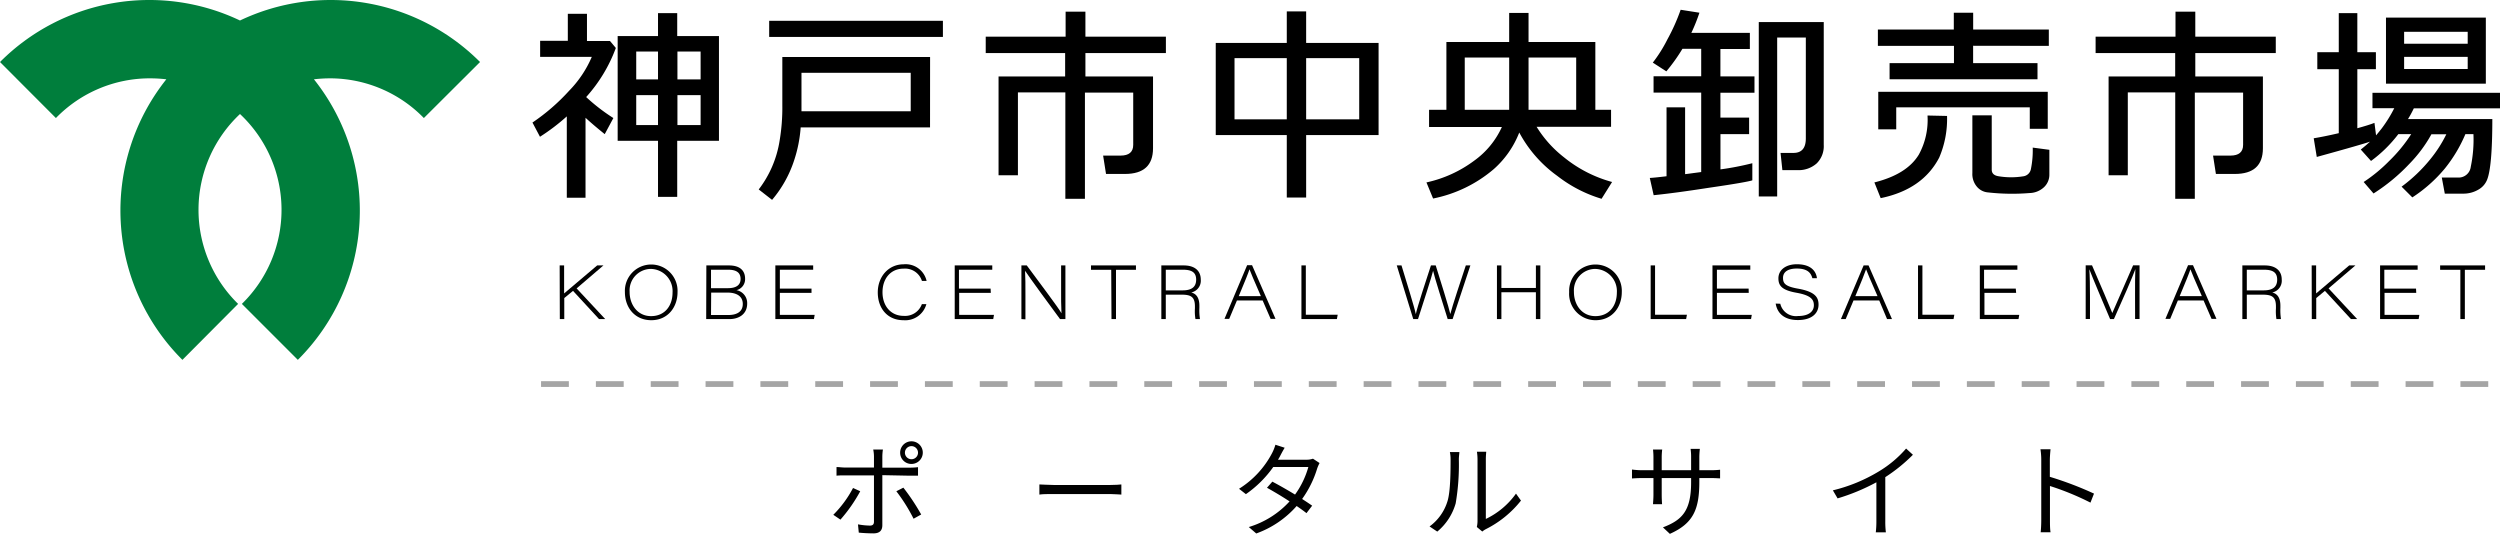 <svg xmlns="http://www.w3.org/2000/svg" viewBox="0 0 465.95 99.5">
  <g>
    <path d="M79,22,89.47,11.56A39.3,39.3,0,0,0,44.73,3.82,39.28,39.28,0,0,0,0,11.56L10.42,22A24.42,24.42,0,0,1,28,14.6a26.85,26.85,0,0,1,3,.18,39.27,39.27,0,0,0,3,52.29L44.38,56.64a24.5,24.5,0,0,1,.35-35.39,24.48,24.48,0,0,1,.35,35.39L55.51,67.07a39.27,39.27,0,0,0,3-52.29,26.67,26.67,0,0,1,3-.18A24.42,24.42,0,0,1,79,22" style="fill: #007e3c"/>
    <line x1="100.84" y1="71.58" x2="464.18" y2="71.58" style="fill: none;stroke: #a5a5a5;stroke-miterlimit: 10;stroke-width: 1.073px;stroke-dasharray: 5.183,5.038"/>
    <g>
      <path d="M160.33,91.56a28.35,28.35,0,0,1-3.69,5.29l-1.33-.9a20.46,20.46,0,0,0,3.68-5Zm4.12-3v9.31c0,1-.5,1.54-1.66,1.54-.81,0-2-.06-2.73-.14l-.15-1.54a13.31,13.31,0,0,0,2.23.23c.52,0,.75-.23.75-.73V88.6h-5.35c-.57,0-1.11,0-1.63.06V87.05c.54,0,1,.09,1.63.09h5.35v-2a6.62,6.62,0,0,0-.14-1.36h1.81a8.87,8.87,0,0,0-.11,1.38v2h5.07a12.15,12.15,0,0,0,1.58-.09v1.59c-.52,0-1.1,0-1.56,0Zm3.92,2.33a39.63,39.63,0,0,1,3.32,5l-1.42.79a31.87,31.87,0,0,0-3.21-5.12Zm-.6-6.52a2.11,2.11,0,1,1,2.1,2.1A2.09,2.09,0,0,1,167.77,84.41Zm.89,0a1.22,1.22,0,1,0,2.44,0,1.22,1.22,0,1,0-2.44,0Z"/>
      <path d="M193.72,90.29c.57,0,1.59.1,2.67.1h10.53c1,0,1.66-.06,2.08-.1v1.89c-.38,0-1.19-.1-2.06-.1H196.39c-1.06,0-2.08,0-2.67.1Z"/>
      <path d="M245.94,86.3a8,8,0,0,0-.44,1A19.31,19.31,0,0,1,242.69,93c.73.47,1.39.91,1.87,1.25l-1.06,1.39c-.46-.37-1.1-.83-1.83-1.33a18.23,18.23,0,0,1-7.53,5.12l-1.39-1.2a16.87,16.87,0,0,0,7.6-4.78c-1.52-1-3.14-1.95-4.21-2.54l1-1.14c1.11.58,2.73,1.5,4.23,2.41a16.31,16.31,0,0,0,2.48-5.14h-6.54a20.6,20.6,0,0,1-5.1,5.06l-1.28-1a17.24,17.24,0,0,0,6.17-6.67,8.24,8.24,0,0,0,.61-1.54l1.73.56c-.31.5-.65,1.15-.84,1.52s-.25.46-.41.71h5.25a3.5,3.5,0,0,0,1.27-.19Z"/>
      <path d="M266.44,98.12a9.09,9.09,0,0,0,3.35-4.73c.55-1.77.57-5.59.57-7.73a6.8,6.8,0,0,0-.13-1.4H272c0,.23-.1.81-.1,1.38a42.73,42.73,0,0,1-.59,8.17,10.62,10.62,0,0,1-3.43,5.27Zm8.81.1a5.07,5.07,0,0,0,.13-1.08V85.62a9.5,9.5,0,0,0-.11-1.42H277c0,.15-.07.69-.07,1.42v11.1A14.6,14.6,0,0,0,282.55,92l.93,1.3a19.48,19.48,0,0,1-6.56,5.33,3.65,3.65,0,0,0-.65.44Z"/>
      <path d="M318.84,87.64a15.92,15.92,0,0,0,1.75-.09v1.61c-.19,0-.91-.06-1.75-.06h-2.12v.68c0,5.13-1.09,7.76-5.49,9.72l-1.29-1.21c3.5-1.34,5.25-3,5.25-8.38V89.1h-5.48v3.12c0,.71.05,1.55.07,1.75h-1.69c0-.2.08-1,.08-1.75V89.1h-2.06c-.84,0-1.71.06-1.94.08V87.51a14.05,14.05,0,0,0,1.94.13h2.06V85.18c0-.61-.06-1.21-.08-1.4h1.71a12.09,12.09,0,0,0-.09,1.4v2.46h5.48v-2.4a10.34,10.34,0,0,0-.1-1.58h1.73a14.06,14.06,0,0,0-.1,1.58v2.4Z"/>
      <path d="M356.53,84.76a30.57,30.57,0,0,1-5.15,4.17v8.23a15.89,15.89,0,0,0,.11,2.06h-1.88a17.65,17.65,0,0,0,.11-2.06V89.89a37.87,37.87,0,0,1-7.23,3l-.88-1.5a30.17,30.17,0,0,0,8.59-3.54,21,21,0,0,0,5.06-4.25Z"/>
      <path d="M389.62,93.68a50.46,50.46,0,0,0-7.55-3.1l0,6.35c0,.61,0,1.63.11,2.27h-1.84c.07-.62.11-1.56.11-2.27V85.74a12.67,12.67,0,0,0-.15-2h1.88c-.06.59-.13,1.42-.13,2v3.13A63.92,63.92,0,0,1,390.28,92Z"/>
    </g>
    <g>
      <path d="M105.64,36.85V21.69a37.4,37.4,0,0,1-5,3.8l-1.4-2.65a37.64,37.64,0,0,0,6.81-5.9,20.6,20.6,0,0,0,4.25-6.34h-9.63v-3h5.16V2.57h3.57V7.64h4.29l1.09,1.3a28.31,28.31,0,0,1-5.53,9.15A34.8,34.8,0,0,0,114.32,22l-1.61,3q-2.07-1.66-3.58-3.05V36.85Zm17-.16V26.24h-7.52V6.72h7.52V2.45h3.58V6.72H134V26.24h-7.78V36.69Zm0-27.08h-4.06V14.8h4.06Zm-4.06,8.12v5.58h4.06V17.73Zm12-8.12h-4.32V14.8h4.32Zm-4.32,13.7h4.32V17.73h-4.32Z"/>
      <path d="M173.34,23.75l-24.11,0A25.25,25.25,0,0,1,148,29.92a21.84,21.84,0,0,1-4.1,7.33l-2.49-1.94a20,20,0,0,0,3.88-9,36.94,36.94,0,0,0,.52-6.69v-9h27.54Zm2.4-16.87H143.36v-3h32.38Zm-6,13.86V13.57H149.38v7.17Z"/>
      <path d="M198.61,6.84V2.17h3.69V6.84h15V9.89h-15v4.36h12.6l0,13.38q0,4.79-5.23,4.79h-3.53L205.6,29h3.24q2.37,0,2.37-2l0-9.74h-9V37.05h-3.65V17.22h-8.84V32.66h-3.61l0-18.41h12.41V9.89H183.72V6.84Z"/>
      <path d="M243.44,25.17V36.81h-3.61V25.17H226.59V8h13.24V2.13h3.61V8h13.5V25.17Zm-13.35-2.93h9.74V10.84h-9.74Zm13.35,0h9.89V10.84h-9.89Z"/>
      <path d="M298.5,37.05a25.25,25.25,0,0,1-8.27-4.28,23.71,23.71,0,0,1-7.07-8.07,17.68,17.68,0,0,1-4.74,6.81A24.89,24.89,0,0,1,267.1,37l-1.24-3a23.11,23.11,0,0,0,8.91-4.06,15.69,15.69,0,0,0,5.15-6.27H266.35V20.46h3.23V7.83h11.7V2.41h3.61V7.83h12.45V20.46h2.93v3.17H286.39a21.59,21.59,0,0,0,5.12,5.7,24.3,24.3,0,0,0,8.95,4.59ZM281.28,20.46V10.72H273v9.74Zm3.61-9.74v9.74h8.88V10.72Z"/>
      <path d="M326.6,33.61c-.68.23-3.36.7-8.05,1.38q-6.44,1-10.34,1.39l-.72-3.21c.76-.05,1.8-.16,3.12-.32V20h3.46V32.46l3-.4V17.26h-8.88V14.21h8.88V9.1h-3.5a32.58,32.58,0,0,1-3,4.2l-2.52-1.63a26,26,0,0,0,2.71-4.31,36.4,36.4,0,0,0,2.48-5.54l3.5.55a33.16,33.16,0,0,1-1.51,3.76h10.91v3h-5.49v5.11H327v3.05h-6.35v4.63H326V25h-5.34v6.57a52.21,52.21,0,0,0,5.94-1.15Zm8.39-1.9H332.2l-.34-3.21h2.41c1.53,0,2.3-.9,2.3-2.69V7h-5.34V36.62H327.8V4.11h12.11V27a4.51,4.51,0,0,1-1.31,3.45A5.08,5.08,0,0,1,335,31.71Z"/>
      <path d="M359.25,21.53l3.64.08a18.26,18.26,0,0,1-1.46,7.76q-3.09,5.94-10.91,7.56L349.35,34c4-1,6.77-2.7,8.28-5.18A13.49,13.49,0,0,0,359.25,21.53Zm8.5-13v3.24h12v3H352.18v-3h12V8.55H350V5.5h14.15V2.37h3.61V5.5h14.1V8.55ZM381.66,24h-3.35V20H353.42v4.11h-3.35v-7h31.59Zm.3,3.92V32.5a3.19,3.19,0,0,1-1,2.39,4.07,4.07,0,0,1-2.7,1.09,40,40,0,0,1-7.75-.12,3,3,0,0,1-2-1,3.63,3.63,0,0,1-.9-2.61V21.49h3.61V31.63c0,.68.43,1.09,1.28,1.22a14.25,14.25,0,0,0,4.66,0,1.66,1.66,0,0,0,1.36-1.34,17.57,17.57,0,0,0,.34-4Z"/>
      <path d="M405.47,6.84V2.17h3.69V6.84h15V9.89h-15v4.36h12.6l0,13.38q0,4.79-5.23,4.79h-3.53L412.47,29h3.23q2.37,0,2.37-2l0-9.74h-9V37.05h-3.65V17.22h-8.84V32.66H393l0-18.41h12.41V9.89H390.58V6.84Z"/>
      <path d="M441.91,30,440,27.87c.65-.51,1.22-1,1.73-1.47-.71.26-4,1.22-9.93,2.85l-.57-3.48c1.18-.19,2.74-.5,4.67-.95V12.9h-4V9.73h4V2.45h3.46V9.73h3.46V12.9h-3.46v11c1.35-.37,2.42-.7,3.19-1l.3,2.33c.36-.42.72-.87,1.09-1.34a24.73,24.73,0,0,0,2.3-3.72h-4.06V17.3H466v2.89H449.89c-.33.68-.69,1.37-1.09,2h15.72q0,9-1,11.37a3.67,3.67,0,0,1-1.63,1.8,5.45,5.45,0,0,1-2.62.73c-.77,0-2,0-3.61,0l-.56-3h3a2.27,2.27,0,0,0,2.4-2A24.66,24.66,0,0,0,461,25h-1.5a26.73,26.73,0,0,1-3.8,6.37,26.89,26.89,0,0,1-6.09,5.42l-2-2a29,29,0,0,0,5.34-5.1,24.1,24.1,0,0,0,3-4.67h-2.78A25.43,25.43,0,0,1,449,30.6a34.59,34.59,0,0,1-6.62,5.46l-1.84-2.14A28.94,28.94,0,0,0,445.3,30,28,28,0,0,0,449.4,25H447A24.7,24.7,0,0,1,441.91,30Zm21.4-26.72V15.59H444.7V3.28ZM448.08,8.15h11.85V5.93H448.08Zm11.85,2.45H448.08v2.26h11.85Z"/>
    </g>
    <g>
      <path d="M104.31,49.47h.83v5.22c1.5-1.29,4.37-3.68,6.16-5.22h1.17l-5,4.28,5.33,5.72h-1.15l-4.85-5.26-1.63,1.34v3.92h-.83Z"/>
      <path d="M126.28,54.44c0,2.86-1.85,5.24-4.89,5.24s-4.92-2.31-4.92-5.25a4.91,4.91,0,1,1,9.81,0Zm-8.93,0c0,2.29,1.43,4.48,4,4.48s4-1.94,4-4.4a4.14,4.14,0,0,0-4.08-4.4A4,4,0,0,0,117.35,54.39Z"/>
      <path d="M131.65,49.47h4.22c1.91,0,3,.85,3,2.48a2.09,2.09,0,0,1-1.61,2.13,2.45,2.45,0,0,1,2,2.49c0,2.07-1.67,2.9-3.26,2.9h-4.38Zm4,4.24c1.54,0,2.38-.56,2.38-1.72,0-1.36-1.05-1.72-2.32-1.72h-3.19v3.44Zm-3.13,5h3.25c1.24,0,2.67-.4,2.67-2.06,0-1.41-1.1-2.12-2.89-2.12h-3Z"/>
      <path d="M151.25,54.59h-5.9v4.09h6.49l-.14.79h-7.19v-10h7.05v.8h-6.21v3.52h5.9Z"/>
      <path d="M172.66,56.68a4.08,4.08,0,0,1-4.28,3c-3,0-4.78-2.24-4.78-5.18s2-5.24,4.82-5.24a4,4,0,0,1,4.28,3.1h-.87a3.3,3.3,0,0,0-3.42-2.29c-2.4,0-3.93,1.84-3.93,4.4s1.56,4.4,3.94,4.4a3.32,3.32,0,0,0,3.4-2.19Z"/>
      <path d="M184.67,54.59h-5.9v4.09h6.49l-.14.79h-7.18v-10h7v.8h-6.21v3.52h5.9Z"/>
      <path d="M190.37,59.47v-10h1c1.85,2.52,6,8,6.47,8.92h0c-.08-1.43-.07-2.85-.07-4.46V49.47h.8v10h-1c-1.69-2.26-5.78-7.88-6.52-9h0c.07,1.31.07,2.72.07,4.49v4.56Z"/>
      <path d="M207.11,50.28h-3.77v-.81h8.38v.81H208v9.19h-.84Z"/>
      <path d="M217.28,54.92v4.55h-.83v-10h4.2c1.82,0,3.15.84,3.15,2.64a2.23,2.23,0,0,1-1.78,2.4c.75.19,1.52.75,1.52,2.47v.41a10.74,10.74,0,0,0,.11,2.08h-.84a8.59,8.59,0,0,1-.1-2v-.34c0-1.72-.64-2.21-2.46-2.21Zm0-.8h3.13c1.67,0,2.53-.62,2.53-2s-.86-1.85-2.47-1.85h-3.19Z"/>
      <path d="M230.54,56l-1.44,3.43h-.88l4.22-10h.92l4.37,10h-.91L235.33,56Zm4.46-.81c-1.3-3-1.91-4.39-2.12-5h0c-.18.6-.91,2.42-2,5Z"/>
      <path d="M242.56,49.47h.82v9.19h5.94l-.15.81h-6.61Z"/>
      <path d="M263.4,59.47l-3.07-10h.88c.78,2.55,2.47,8,2.67,9.08h0c.23-1.19,2-6.6,2.82-9.08h.89c.71,2.27,2.55,8.15,2.72,9.06h0c.32-1.32,2.09-6.66,2.89-9.06h.85l-3.31,10h-.92c-.72-2.31-2.52-8-2.72-9h0c-.21,1-2,6.44-2.81,9Z"/>
      <path d="M279,49.47h.83v4.2h6.43v-4.2h.83v10h-.83v-5h-6.43v5H279Z"/>
      <path d="M302.27,54.44c0,2.86-1.84,5.24-4.88,5.24a4.92,4.92,0,0,1-4.93-5.25,4.91,4.91,0,1,1,9.81,0Zm-8.92,0c0,2.29,1.42,4.48,4,4.48s4-1.94,4-4.4a4.14,4.14,0,0,0-4.08-4.4A4,4,0,0,0,293.35,54.39Z"/>
      <path d="M307.65,49.47h.82v9.19h5.94l-.15.81h-6.61Z"/>
      <path d="M325.93,54.59H320v4.09h6.5l-.14.79h-7.19v-10h7.05v.8H320v3.52h5.91Z"/>
      <path d="M331.81,56.61a3,3,0,0,0,3.31,2.29c2.08,0,2.95-.91,2.95-2s-.57-1.86-3.26-2.34-3.35-1.31-3.35-2.68c0-1.63,1.46-2.63,3.43-2.63,3,0,3.65,1.67,3.75,2.6h-.85c-.23-.78-.68-1.8-2.91-1.8-1.51,0-2.56.55-2.56,1.74,0,1,.38,1.58,2.74,2,3.33.58,3.88,1.68,3.88,3,0,1.52-1.16,2.86-3.85,2.86-2.48,0-3.83-1.21-4.14-3.07Z"/>
      <path d="M345.46,56,344,59.47h-.89l4.23-10h.92l4.37,10h-.92L350.25,56Zm4.47-.81c-1.31-3-1.92-4.39-2.13-5h0c-.19.6-.92,2.42-2,5Z"/>
      <path d="M357.48,49.47h.82v9.19h5.95l-.15.81h-6.62Z"/>
      <path d="M375.77,54.59h-5.91v4.09h6.49l-.14.79H369v-10h7v.8h-6.21v3.52h5.91Z"/>
      <path d="M397.93,54.91c0-1.94,0-3.75.06-4.75h0c-.46,1.33-2.51,6-4,9.31h-.71c-1.1-2.57-3.34-7.88-3.87-9.29h0c.09,1.13.12,3.34.12,5v4.27h-.8v-10h1.18c1.49,3.37,3.5,8.2,3.78,8.89h0c.48-1.06,2.53-5.78,3.88-8.89h1.2v10h-.83Z"/>
      <path d="M405.91,56l-1.43,3.43h-.89l4.22-10h.92l4.37,10h-.91L410.7,56Zm4.47-.81c-1.31-3-1.92-4.39-2.13-5h0c-.18.6-.91,2.42-2,5Z"/>
      <path d="M418.76,54.92v4.55h-.83v-10h4.2c1.82,0,3.14.84,3.14,2.64a2.23,2.23,0,0,1-1.77,2.4c.75.19,1.52.75,1.52,2.47v.41a10.74,10.74,0,0,0,.11,2.08h-.85a9.27,9.27,0,0,1-.09-2v-.34c0-1.72-.65-2.21-2.46-2.21Zm0-.8h3.12c1.68,0,2.54-.62,2.54-2s-.86-1.85-2.47-1.85h-3.19Z"/>
      <path d="M430.85,49.47h.83v5.22c1.5-1.29,4.36-3.68,6.16-5.22H439l-5,4.28,5.33,5.72h-1.16l-4.85-5.26-1.62,1.34v3.92h-.83Z"/>
      <path d="M450.34,54.59h-5.91v4.09h6.49l-.13.79H443.6v-10h7v.8h-6.21v3.52h5.91Z"/>
      <path d="M458.56,50.28h-3.77v-.81h8.38v.81H459.4v9.19h-.84Z"/>
    </g>
  </g>
</svg>
